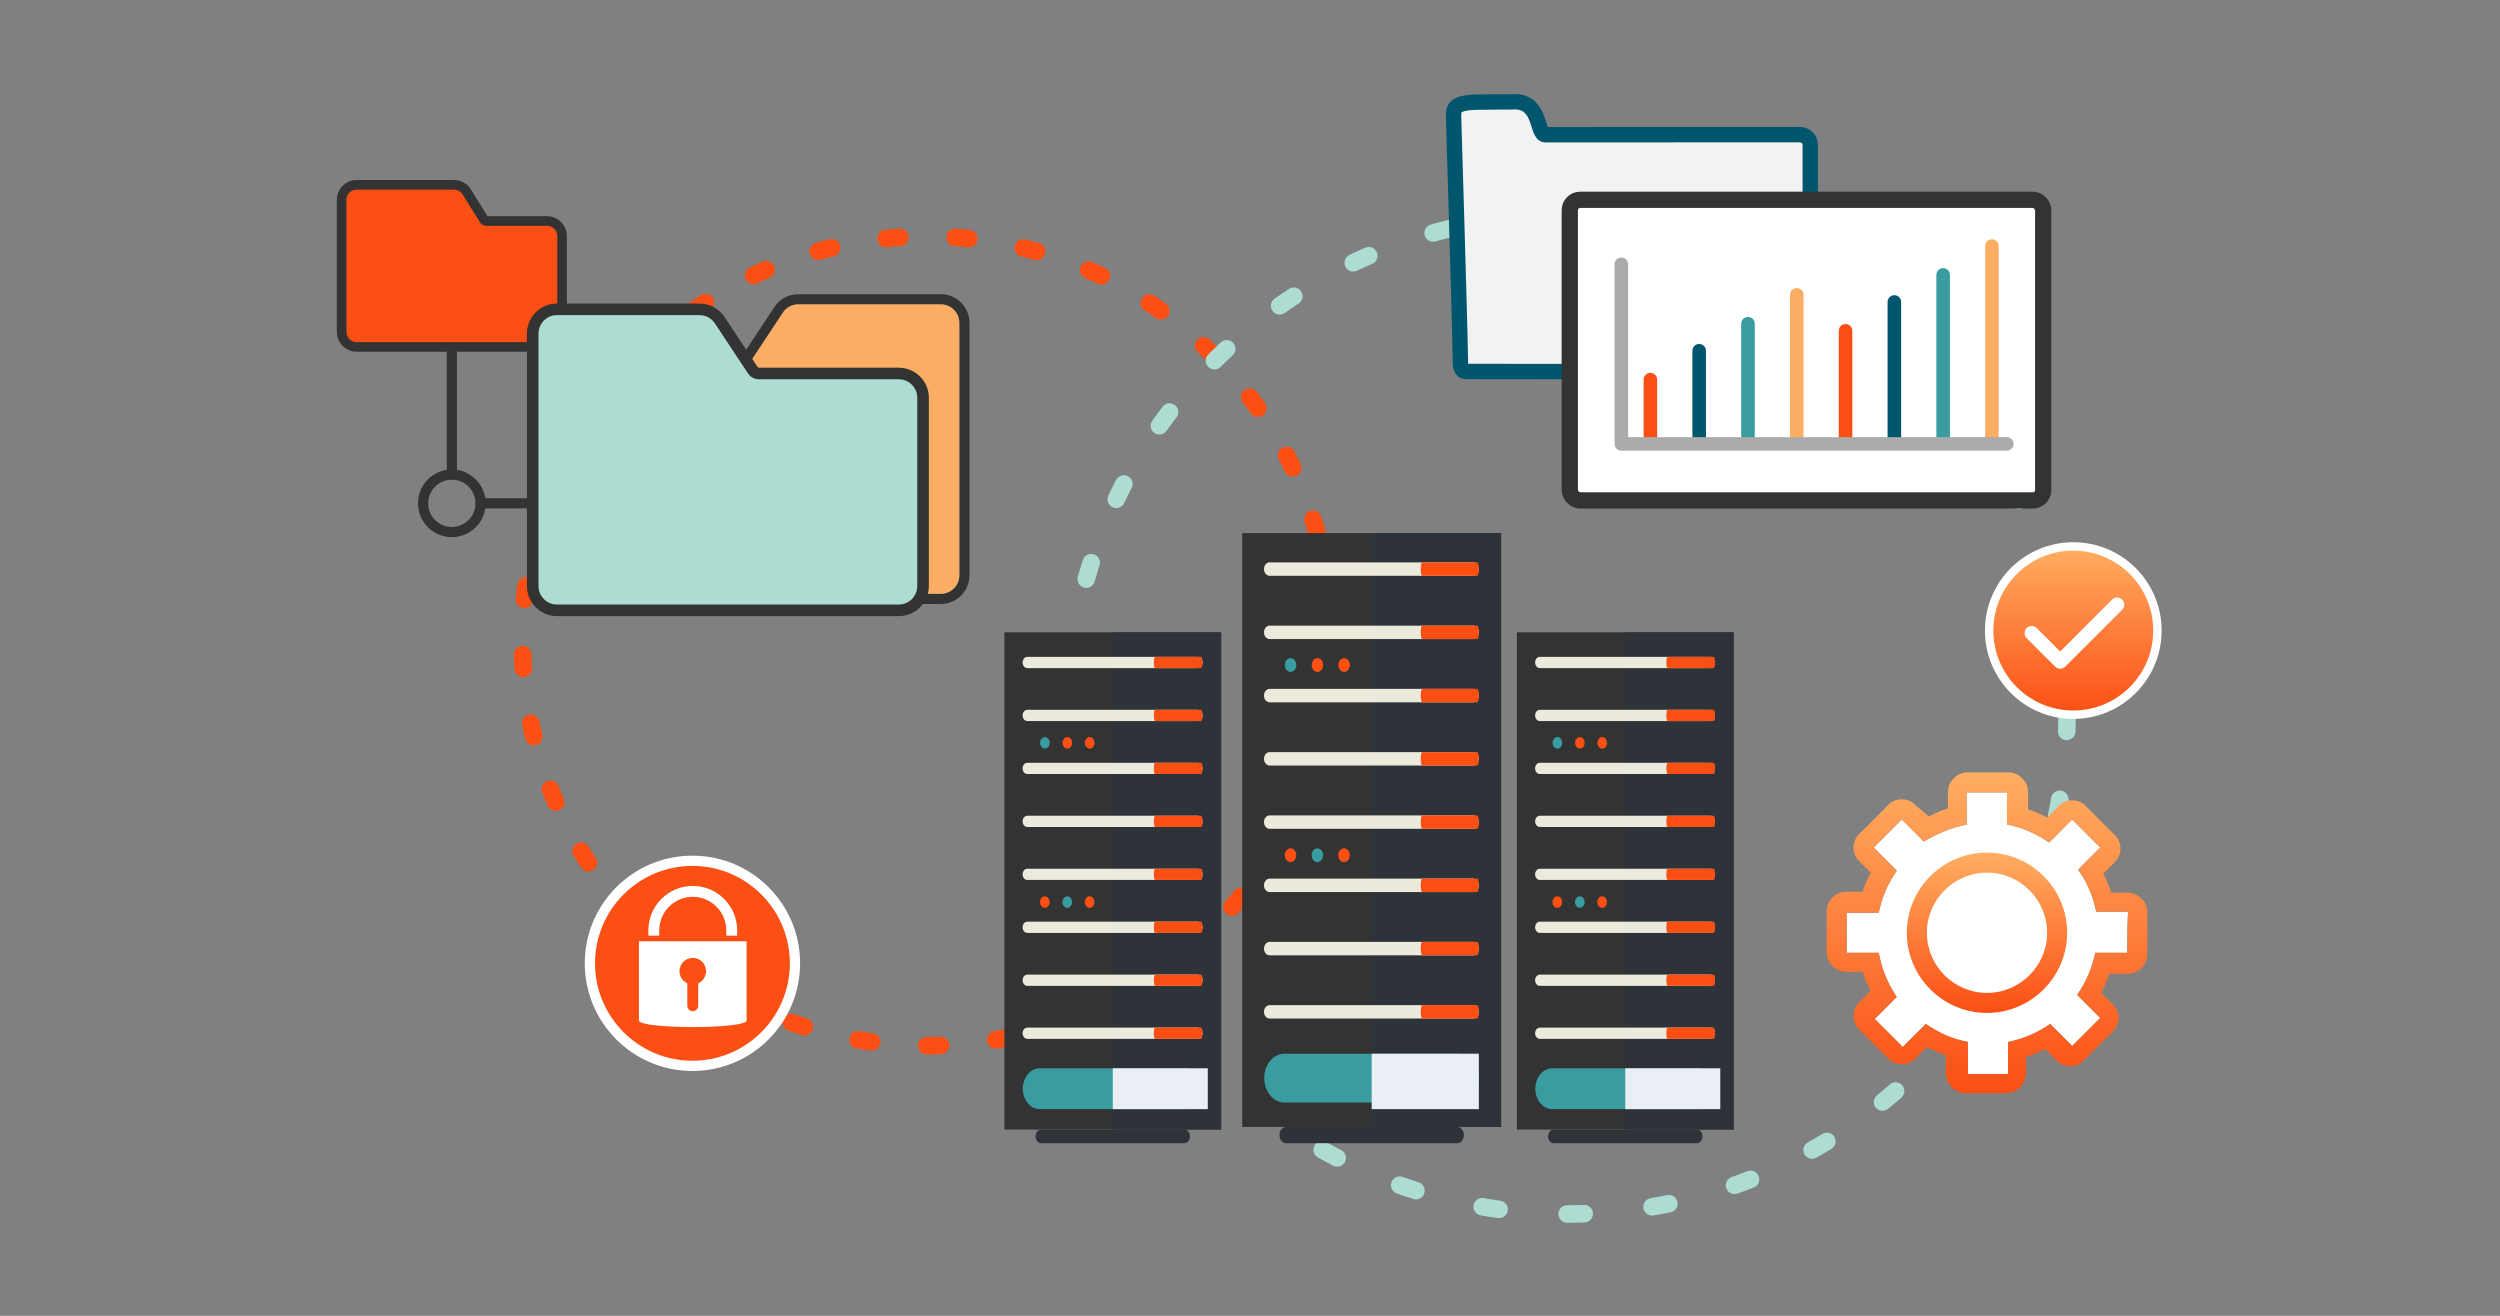 <?xml version="1.0" encoding="UTF-8"?><svg xmlns="http://www.w3.org/2000/svg" xmlns:xlink="http://www.w3.org/1999/xlink" viewBox="0 0 570 300"><rect x="0" y="0" width="570" height="300" fill="#808080" stroke="none"/><defs><style>.cls-1{stroke:#acdcd2;stroke-dasharray:0 0 3.892 15.566;}.cls-1,.cls-2,.cls-3,.cls-4,.cls-5,.cls-6,.cls-7,.cls-8,.cls-9{fill:none;}.cls-1,.cls-2,.cls-4,.cls-5,.cls-6,.cls-7,.cls-8,.cls-9,.cls-10,.cls-11,.cls-12{stroke-linecap:round;stroke-linejoin:round;}.cls-1,.cls-6{stroke-width:4px;}.cls-13{fill:#231f20;opacity:.1;}.cls-2,.cls-4,.cls-5,.cls-7,.cls-8{stroke-width:3.09px;}.cls-2,.cls-14{stroke:#01566d;}.cls-3{isolation:isolate;}.cls-4,.cls-6{stroke:#fb4f14;}.cls-5{stroke:#faad63;}.cls-6{stroke-dasharray:0 0 3.151 12.606;}.cls-15,.cls-16,.cls-11{fill:#fb4f14;}.cls-17{fill:#faad63;}.cls-18,.cls-12{fill:#fff;}.cls-19{fill:#eceadc;}.cls-20,.cls-21{fill:#333;}.cls-22{fill:#acdcd2;}.cls-23{fill:#ababab;}.cls-24{fill:#389ca1;}.cls-25{fill:#2e333a;}.cls-21{stroke-width:2.639px;}.cls-21,.cls-14,.cls-16{stroke-miterlimit:10;}.cls-21,.cls-16,.cls-12{stroke:#333;}.cls-7{stroke:#ababab;}.cls-8{stroke:#389ca1;}.cls-26{fill:#e9eff4;mix-blend-mode:multiply;}.cls-9{stroke-width:3.247px;}.cls-9,.cls-10,.cls-11{stroke:#fff;}.cls-27{fill:url(#New_Gradient_Swatch_1);}.cls-14{fill:#f1f2f2;stroke-width:3.505px;}.cls-10{fill:url(#New_Gradient_Swatch_1-3);stroke-width:1.917px;}.cls-16{stroke-width:1.759px;}.cls-11{stroke-width:2.337px;}.cls-12{stroke-width:3.708px;}.cls-28{fill:url(#New_Gradient_Swatch_1-2);}</style><linearGradient id="New_Gradient_Swatch_1" x1="453.032" y1="194.386" x2="453.032" y2="230.95" gradientUnits="userSpaceOnUse"><stop offset="0" stop-color="#ffae62"/><stop offset="1" stop-color="#fb4f14"/></linearGradient><linearGradient id="New_Gradient_Swatch_1-2" x1="453.041" y1="176.104" x2="453.041" y2="249.232" xlink:href="#New_Gradient_Swatch_1"/><linearGradient id="New_Gradient_Swatch_1-3" x1="472.709" y1="124.59" x2="472.709" y2="162.951" xlink:href="#New_Gradient_Swatch_1"/></defs><g class="cls-3"><g id="Icons"><path class="cls-6" d="m303.609,146.167c0,50.952-41.302,92.255-92.253,92.255s-92.252-41.304-92.252-92.255,41.302-92.254,92.252-92.254,92.253,41.303,92.253,92.254Z"/><path class="cls-1" d="m471.277,162.876c0,62.917-51.002,113.921-113.918,113.921s-113.917-51.004-113.917-113.921,51.002-113.919,113.917-113.919,113.918,51.003,113.918,113.919Z"/><rect class="cls-20" x="345.852" y="144.172" width="49.426" height="113.37"/><rect class="cls-25" x="370.563" y="144.172" width="24.715" height="113.37"/><path class="cls-19" d="m351.071,149.765h38.888c.589,0,1.063.574,1.063,1.282,0,.706-.474,1.281-1.063,1.281h-38.888c-.589,0-1.065-.575-1.065-1.281,0-.708.476-1.282,1.065-1.282Z"/><path class="cls-19" d="m351.071,161.84h38.888c.589,0,1.063.572,1.063,1.282,0,.707-.474,1.282-1.063,1.282h-38.888c-.589,0-1.065-.575-1.065-1.282,0-.71.476-1.282,1.065-1.282Z"/><path class="cls-19" d="m351.071,173.913h38.888c.589,0,1.063.576,1.063,1.284,0,.707-.474,1.28-1.063,1.28h-38.888c-.589,0-1.065-.573-1.065-1.28,0-.707.476-1.284,1.065-1.284Z"/><path class="cls-19" d="m351.071,185.991h38.888c.589,0,1.063.572,1.063,1.281,0,.707-.474,1.282-1.063,1.282h-38.888c-.589,0-1.065-.575-1.065-1.282s.476-1.281,1.065-1.281Z"/><path class="cls-19" d="m351.071,198.067h38.888c.589,0,1.063.572,1.063,1.28,0,.707-.474,1.283-1.063,1.283h-38.888c-.589,0-1.065-.576-1.065-1.283,0-.708.476-1.28,1.065-1.28Z"/><path class="cls-19" d="m351.071,210.14h38.888c.589,0,1.063.575,1.063,1.283,0,.705-.474,1.279-1.063,1.279h-38.888c-.589,0-1.065-.574-1.065-1.279,0-.708.476-1.283,1.065-1.283Z"/><path class="cls-19" d="m351.071,222.216h38.888c.589,0,1.063.573,1.063,1.283,0,.706-.474,1.28-1.063,1.28h-38.888c-.589,0-1.065-.574-1.065-1.28s.476-1.283,1.065-1.283Z"/><path class="cls-19" d="m351.071,234.292h38.888c.589,0,1.063.573,1.063,1.281,0,.708-.474,1.283-1.063,1.283h-38.888c-.589,0-1.065-.575-1.065-1.283,0-.708.476-1.281,1.065-1.281Z"/><path class="cls-15" d="m380.214,149.765h10.517c.162,0,.291.574.291,1.282,0,.706-.129,1.281-.291,1.281h-10.517c-.158,0-.287-.575-.287-1.281,0-.708.129-1.282.287-1.282Z"/><path class="cls-15" d="m380.214,161.84h10.517c.162,0,.291.572.291,1.282,0,.707-.129,1.282-.291,1.282h-10.517c-.158,0-.287-.575-.287-1.282,0-.71.129-1.282.287-1.282Z"/><path class="cls-15" d="m380.214,173.913h10.517c.162,0,.291.576.291,1.284,0,.707-.129,1.28-.291,1.28h-10.517c-.158,0-.287-.573-.287-1.28,0-.707.129-1.284.287-1.284Z"/><path class="cls-15" d="m380.214,185.991h10.517c.162,0,.291.572.291,1.281,0,.707-.129,1.282-.291,1.282h-10.517c-.158,0-.287-.575-.287-1.282,0-.709.129-1.281.287-1.281Z"/><path class="cls-15" d="m380.214,198.067h10.517c.162,0,.291.572.291,1.28,0,.707-.129,1.283-.291,1.283h-10.517c-.158,0-.287-.576-.287-1.283,0-.708.129-1.28.287-1.28Z"/><path class="cls-15" d="m380.214,210.14h10.517c.162,0,.291.575.291,1.283,0,.705-.129,1.279-.291,1.279h-10.517c-.158,0-.287-.574-.287-1.279,0-.708.129-1.283.287-1.283Z"/><path class="cls-15" d="m380.214,222.216h10.517c.162,0,.291.573.291,1.283,0,.706-.129,1.28-.291,1.28h-10.517c-.158,0-.287-.574-.287-1.28,0-.71.129-1.283.287-1.283Z"/><path class="cls-15" d="m380.214,234.292h10.517c.162,0,.291.573.291,1.281,0,.708-.129,1.283-.291,1.283h-10.517c-.158,0-.287-.575-.287-1.283,0-.708.129-1.281.287-1.281Z"/><path class="cls-24" d="m353.927,243.567h33.273c2.138,0,3.87,2.084,3.87,4.659,0,2.571-1.732,4.657-3.87,4.657h-33.273c-2.14,0-3.872-2.086-3.872-4.657,0-2.574,1.732-4.659,3.872-4.659Z"/><path class="cls-15" d="m365.29,204.351c.605,0,1.098.593,1.098,1.322,0,.729-.493,1.32-1.098,1.32-.609,0-1.094-.591-1.094-1.32,0-.729.486-1.322,1.094-1.322Z"/><path class="cls-24" d="m360.197,204.351c.607,0,1.097.593,1.097,1.322,0,.729-.49,1.32-1.097,1.32-.609,0-1.098-.591-1.098-1.32,0-.729.49-1.322,1.098-1.322Z"/><path class="cls-15" d="m355.068,204.351c.607,0,1.098.593,1.098,1.322s-.492,1.32-1.098,1.32c-.603,0-1.097-.591-1.097-1.32,0-.729.494-1.322,1.097-1.322Z"/><path class="cls-15" d="m365.308,168.039c.605,0,1.097.595,1.097,1.323,0,.729-.492,1.321-1.097,1.321-.611,0-1.098-.592-1.098-1.321s.488-1.323,1.098-1.323Z"/><path class="cls-15" d="m360.214,168.039c.605,0,1.095.595,1.095,1.323,0,.729-.49,1.321-1.095,1.321s-1.1-.592-1.1-1.321c0-.728.496-1.323,1.1-1.323Z"/><path class="cls-24" d="m355.087,168.039c.605,0,1.095.595,1.095,1.323,0,.729-.49,1.321-1.095,1.321s-1.1-.592-1.1-1.321c0-.728.496-1.323,1.1-1.323Z"/><path class="cls-25" d="m354.245,257.542h32.637c.71,0,1.288.696,1.288,1.556,0,.856-.578,1.552-1.288,1.552h-32.637c-.706,0-1.288-.696-1.288-1.552s.581-1.556,1.288-1.556Z"/><rect class="cls-26" x="370.563" y="243.567" width="21.662" height="9.316"/><rect class="cls-20" x="229.002" y="144.172" width="49.422" height="113.37"/><rect class="cls-25" x="253.707" y="144.172" width="24.717" height="113.37"/><path class="cls-19" d="m234.219,149.765h38.886c.589,0,1.063.574,1.063,1.282s-.474,1.281-1.063,1.281h-38.886c-.589,0-1.065-.575-1.065-1.281,0-.708.476-1.282,1.065-1.282Z"/><path class="cls-19" d="m234.219,161.84h38.886c.589,0,1.063.572,1.063,1.282,0,.707-.474,1.282-1.063,1.282h-38.886c-.589,0-1.065-.575-1.065-1.282,0-.71.476-1.282,1.065-1.282Z"/><path class="cls-19" d="m234.219,173.913h38.886c.589,0,1.063.576,1.063,1.284,0,.707-.474,1.28-1.063,1.28h-38.886c-.589,0-1.065-.573-1.065-1.28s.476-1.284,1.065-1.284Z"/><path class="cls-19" d="m234.219,185.991h38.886c.589,0,1.063.572,1.063,1.281s-.474,1.282-1.063,1.282h-38.886c-.589,0-1.065-.575-1.065-1.282,0-.709.476-1.281,1.065-1.281Z"/><path class="cls-19" d="m234.219,198.067h38.886c.589,0,1.063.572,1.063,1.28,0,.707-.474,1.283-1.063,1.283h-38.886c-.589,0-1.065-.576-1.065-1.283,0-.708.476-1.28,1.065-1.28Z"/><path class="cls-19" d="m234.219,210.14h38.886c.589,0,1.063.575,1.063,1.283,0,.705-.474,1.279-1.063,1.279h-38.886c-.589,0-1.065-.574-1.065-1.279,0-.708.476-1.283,1.065-1.283Z"/><path class="cls-19" d="m234.219,222.216h38.886c.589,0,1.063.573,1.063,1.283,0,.706-.474,1.28-1.063,1.28h-38.886c-.589,0-1.065-.574-1.065-1.28,0-.71.476-1.283,1.065-1.283Z"/><path class="cls-19" d="m234.219,234.292h38.886c.589,0,1.063.573,1.063,1.281,0,.708-.474,1.283-1.063,1.283h-38.886c-.589,0-1.065-.575-1.065-1.283,0-.708.476-1.281,1.065-1.281Z"/><path class="cls-15" d="m263.366,149.765h10.515c.162,0,.287.574.287,1.282s-.125,1.281-.287,1.281h-10.515c-.164,0-.293-.575-.293-1.281s.129-1.282.293-1.282Z"/><path class="cls-15" d="m263.366,161.84h10.515c.162,0,.287.572.287,1.282,0,.707-.125,1.282-.287,1.282h-10.515c-.164,0-.293-.575-.293-1.282,0-.71.129-1.282.293-1.282Z"/><path class="cls-15" d="m263.366,173.913h10.515c.162,0,.287.576.287,1.284,0,.707-.125,1.28-.287,1.28h-10.515c-.164,0-.293-.573-.293-1.28,0-.707.129-1.284.293-1.284Z"/><path class="cls-15" d="m263.366,185.991h10.515c.162,0,.287.572.287,1.281s-.125,1.282-.287,1.282h-10.515c-.164,0-.293-.575-.293-1.282,0-.709.129-1.281.293-1.281Z"/><path class="cls-15" d="m263.366,198.067h10.515c.162,0,.287.572.287,1.28,0,.707-.125,1.283-.287,1.283h-10.515c-.164,0-.293-.576-.293-1.283s.129-1.28.293-1.28Z"/><path class="cls-15" d="m263.366,210.14h10.515c.162,0,.287.575.287,1.283,0,.705-.125,1.279-.287,1.279h-10.515c-.164,0-.293-.574-.293-1.279,0-.708.129-1.283.293-1.283Z"/><path class="cls-15" d="m263.366,222.216h10.515c.162,0,.287.573.287,1.283,0,.706-.125,1.28-.287,1.28h-10.515c-.164,0-.293-.574-.293-1.28,0-.71.129-1.283.293-1.283Z"/><path class="cls-15" d="m263.366,234.292h10.515c.162,0,.287.573.287,1.281,0,.708-.125,1.283-.287,1.283h-10.515c-.164,0-.293-.575-.293-1.283,0-.708.129-1.281.293-1.281Z"/><path class="cls-24" d="m237.074,243.567h33.273c2.138,0,3.87,2.084,3.87,4.659,0,2.571-1.732,4.657-3.87,4.657h-33.273c-2.14,0-3.874-2.086-3.874-4.657,0-2.574,1.734-4.659,3.874-4.659Z"/><path class="cls-15" d="m248.438,204.351c.605,0,1.097.593,1.097,1.322,0,.729-.492,1.32-1.097,1.32s-1.098-.591-1.098-1.32c0-.729.494-1.322,1.098-1.322Z"/><path class="cls-24" d="m243.344,204.351c.605,0,1.096.593,1.096,1.322,0,.729-.491,1.32-1.096,1.32-.607,0-1.096-.591-1.096-1.32,0-.729.49-1.322,1.096-1.322Z"/><path class="cls-15" d="m238.216,204.351c.605,0,1.097.593,1.097,1.322,0,.729-.492,1.32-1.097,1.32s-1.094-.591-1.094-1.32c0-.729.49-1.322,1.094-1.322Z"/><path class="cls-15" d="m248.454,168.039c.607,0,1.098.595,1.098,1.323,0,.729-.492,1.321-1.098,1.321-.605,0-1.098-.592-1.098-1.321s.494-1.323,1.098-1.323Z"/><path class="cls-15" d="m243.358,168.039c.605,0,1.098.595,1.098,1.323,0,.729-.494,1.321-1.098,1.321-.607,0-1.095-.592-1.095-1.321,0-.728.488-1.323,1.095-1.323Z"/><path class="cls-24" d="m238.237,168.039c.599,0,1.093.595,1.093,1.323,0,.729-.494,1.321-1.093,1.321-.613,0-1.1-.592-1.1-1.321,0-.728.488-1.323,1.1-1.323Z"/><path class="cls-25" d="m237.394,257.542h32.633c.714,0,1.29.696,1.29,1.556s-.575,1.552-1.29,1.552h-32.633c-.712,0-1.284-.696-1.284-1.552,0-.86.572-1.556,1.284-1.556Z"/><rect class="cls-26" x="253.715" y="243.567" width="21.66" height="9.316"/><rect class="cls-20" x="283.227" y="121.546" width="59.028" height="135.394"/><rect class="cls-25" x="312.743" y="121.546" width="29.512" height="135.394"/><path class="cls-19" d="m289.46,128.223h46.439c.704,0,1.274.684,1.274,1.528,0,.846-.57,1.532-1.274,1.532h-46.439c-.704,0-1.272-.687-1.272-1.532s.568-1.528,1.272-1.528Z"/><path class="cls-19" d="m289.46,142.646h46.439c.704,0,1.274.683,1.274,1.527s-.57,1.531-1.274,1.531h-46.439c-.704,0-1.272-.685-1.272-1.531s.568-1.527,1.272-1.527Z"/><path class="cls-19" d="m289.46,157.065h46.439c.704,0,1.274.685,1.274,1.529s-.57,1.531-1.274,1.531h-46.439c-.704,0-1.272-.686-1.272-1.531,0-.845.568-1.529,1.272-1.529Z"/><path class="cls-19" d="m289.46,171.485h46.439c.704,0,1.274.688,1.274,1.53s-.57,1.531-1.274,1.531h-46.439c-.704,0-1.272-.686-1.272-1.531s.568-1.53,1.272-1.53Z"/><path class="cls-19" d="m289.46,185.907h46.439c.704,0,1.274.687,1.274,1.53,0,.846-.57,1.529-1.274,1.529h-46.439c-.704,0-1.272-.684-1.272-1.529s.568-1.53,1.272-1.53Z"/><path class="cls-19" d="m289.46,200.328h46.439c.704,0,1.274.684,1.274,1.532s-.57,1.529-1.274,1.529h-46.439c-.704,0-1.272-.687-1.272-1.529s.568-1.532,1.272-1.532Z"/><path class="cls-19" d="m289.46,214.749h46.439c.704,0,1.274.684,1.274,1.531s-.57,1.53-1.274,1.53h-46.439c-.704,0-1.272-.685-1.272-1.53,0-.847.568-1.531,1.272-1.531Z"/><path class="cls-19" d="m289.46,229.172h46.439c.704,0,1.274.682,1.274,1.527,0,.848-.57,1.531-1.274,1.531h-46.439c-.704,0-1.272-.684-1.272-1.531s.568-1.527,1.272-1.527Z"/><path class="cls-15" d="m324.269,128.223h12.561c.189,0,.343.684.343,1.528,0,.846-.154,1.532-.343,1.532h-12.561c-.191,0-.343-.687-.343-1.532s.152-1.528.343-1.528Z"/><path class="cls-15" d="m324.269,142.646h12.561c.189,0,.343.683.343,1.527s-.154,1.531-.343,1.531h-12.561c-.191,0-.343-.685-.343-1.531,0-.844.152-1.527.343-1.527Z"/><path class="cls-15" d="m324.269,157.065h12.561c.189,0,.343.685.343,1.529s-.154,1.531-.343,1.531h-12.561c-.191,0-.343-.686-.343-1.531s.152-1.529.343-1.529Z"/><path class="cls-15" d="m324.269,171.485h12.561c.189,0,.343.688.343,1.53s-.154,1.531-.343,1.531h-12.561c-.191,0-.343-.686-.343-1.531s.152-1.53.343-1.53Z"/><path class="cls-15" d="m324.269,185.907h12.561c.189,0,.343.687.343,1.53,0,.846-.154,1.529-.343,1.529h-12.561c-.191,0-.343-.684-.343-1.529s.152-1.53.343-1.53Z"/><path class="cls-15" d="m324.269,200.328h12.561c.189,0,.343.684.343,1.532s-.154,1.529-.343,1.529h-12.561c-.191,0-.343-.687-.343-1.529,0-.849.152-1.532.343-1.532Z"/><path class="cls-15" d="m324.269,214.749h12.561c.189,0,.343.684.343,1.531s-.154,1.53-.343,1.53h-12.561c-.191,0-.343-.685-.343-1.53s.152-1.531.343-1.531Z"/><path class="cls-15" d="m324.269,229.172h12.561c.189,0,.343.682.343,1.527,0,.848-.154,1.531-.343,1.531h-12.561c-.191,0-.343-.684-.343-1.531s.152-1.527.343-1.527Z"/><path class="cls-24" d="m292.872,240.246h39.74c2.554,0,4.622,2.49,4.622,5.564,0,3.074-2.068,5.563-4.622,5.563h-39.74c-2.552,0-4.622-2.488-4.622-5.563s2.07-5.564,4.622-5.564Z"/><path class="cls-15" d="m306.442,193.414c.722,0,1.307.706,1.307,1.578s-.585,1.576-1.307,1.576c-.726,0-1.311-.706-1.311-1.576s.585-1.578,1.311-1.578Z"/><path class="cls-24" d="m300.359,193.414c.722,0,1.309.706,1.309,1.578s-.587,1.576-1.309,1.576c-.724,0-1.311-.706-1.311-1.576s.587-1.578,1.311-1.578Z"/><path class="cls-15" d="m294.238,193.414c.718,0,1.305.706,1.305,1.578s-.587,1.576-1.305,1.576c-.724,0-1.309-.706-1.309-1.576,0-.872.585-1.578,1.309-1.578Z"/><path class="cls-15" d="m306.461,150.05c.726,0,1.313.704,1.313,1.574s-.587,1.58-1.313,1.58c-.72,0-1.309-.706-1.309-1.58s.589-1.574,1.309-1.574Z"/><path class="cls-15" d="m300.377,150.05c.724,0,1.311.704,1.311,1.574s-.587,1.58-1.311,1.58c-.722,0-1.307-.706-1.307-1.58s.585-1.574,1.307-1.574Z"/><path class="cls-24" d="m294.253,150.05c.726,0,1.313.704,1.313,1.574s-.587,1.58-1.313,1.58c-.722,0-1.307-.706-1.307-1.58s.585-1.574,1.307-1.574Z"/><path class="cls-25" d="m293.256,256.94h38.972c.85,0,1.541.831,1.541,1.854,0,1.025-.691,1.856-1.541,1.856h-38.972c-.851,0-1.539-.831-1.539-1.856,0-1.023.689-1.854,1.539-1.854Z"/><rect class="cls-26" x="312.743" y="240.246" width="24.43" height="12.636"/><path class="cls-14" d="m412.739,33.039c0-1.291-1.046-2.337-2.337-2.337h-24.928v.004c-11.139.005-33.135.016-33.135.016-2.008,0-.884-7.393-6.824-7.52-2.173.09-5.295-.005-7.468.085-6.619-.085-6.634,1.337-6.634,3.331,0,1.017,1.432,46.228,1.563,56.178.027,1.901,1.093,1.901,1.093,1.901l76.33.09c1.292.002,2.34-1.045,2.34-2.337v-49.411Z"/><g id="Chart"><rect class="cls-12" x="357.912" y="45.56" width="107.941" height="68.535" rx="2.348" ry="2.348"/><rect class="cls-18" x="366.325" y="52.83" width="91.115" height="53.995"/><rect class="cls-23" x="368.476" y="60.199" width="1.76" height="40.691"/><rect class="cls-23" x="368.476" y="100.238" width="86.493" height="1.859"/><rect class="cls-13" x="368.476" y="100.238" width="86.493" height=".929"/></g><line class="cls-4" x1="376.287" y1="86.55" x2="376.287" y2="100.115"/><line class="cls-2" x1="387.412" y1="79.973" x2="387.412" y2="100.115"/><line class="cls-8" x1="398.537" y1="73.807" x2="398.537" y2="100.115"/><line class="cls-5" x1="409.662" y1="67.23" x2="409.662" y2="100.115"/><line class="cls-4" x1="420.787" y1="75.425" x2="420.787" y2="100.115"/><line class="cls-2" x1="431.912" y1="68.848" x2="431.912" y2="100.115"/><line class="cls-8" x1="443.037" y1="62.682" x2="443.037" y2="100.115"/><line class="cls-5" x1="454.162" y1="56.105" x2="454.162" y2="100.115"/><polyline class="cls-7" points="369.662 60.252 369.662 101.21 457.545 101.21"/><path class="cls-20" d="m214.507,137.705h-5.083c-.641,0-1.16-.519-1.16-1.16s.519-1.16,1.16-1.16h5.083c2.325,0,4.215-1.891,4.215-4.215v-57.559c0-2.324-1.89-4.214-4.215-4.214h-32.495c-1.464,0-2.792.728-3.551,1.947l-7.48,11.317c-.353.533-1.074.68-1.607.327-.535-.354-.682-1.073-.329-1.608l7.462-11.29c1.169-1.877,3.232-3.014,5.504-3.014h32.495c3.603,0,6.535,2.931,6.535,6.534v57.559c0,3.603-2.932,6.535-6.535,6.535Z"/><path class="cls-21" d="m120.374,78.883h-39.06c-1.768,0-3.204-1.438-3.204-3.204v-30.118c0-1.767,1.437-3.204,3.204-3.204h22.196c1.099,0,2.142.58,2.719,1.513l3.936,6.325c.161.261.442.417.75.417h13.812c1.768,0,3.204,1.438,3.204,3.204v16.87c0,.641-.519,1.16-1.16,1.16s-1.16-.519-1.16-1.16v-16.87c0-.487-.397-.884-.884-.884h-13.812c-1.113,0-2.13-.564-2.719-1.51l-3.938-6.327c-.159-.258-.447-.417-.748-.417h-22.196c-.487,0-.884.397-.884.884v30.118c0,.487.397.884.884.884h39.06c.641,0,1.16.519,1.16,1.16s-.519,1.16-1.16,1.16Z"/><path class="cls-20" d="m103.021,109.362c-.641,0-1.16-.519-1.16-1.16v-29.778c0-.641.519-1.16,1.16-1.16s1.16.519,1.16,1.16v29.778c0,.641-.519,1.16-1.16,1.16Z"/><path class="cls-20" d="m121.616,115.918h-12.04c-.641,0-1.16-.519-1.16-1.16s.519-1.16,1.16-1.16h12.04c.641,0,1.16.519,1.16,1.16s-.519,1.16-1.16,1.16Z"/><path class="cls-20" d="m103.021,122.472c-4.256,0-7.716-3.461-7.716-7.715s3.46-7.716,7.716-7.716,7.716,3.461,7.716,7.716-3.46,7.715-7.716,7.715Zm0-13.11c-2.975,0-5.396,2.42-5.396,5.396s2.42,5.394,5.396,5.394,5.396-2.42,5.396-5.394-2.42-5.396-5.396-5.396Z"/><path class="cls-20" d="m204.922,140.152h-77.933c-3.603,0-6.533-2.931-6.533-6.534v-57.559c0-3.603,2.93-6.534,6.533-6.534h32.498c2.275,0,4.351,1.152,5.55,3.084l7.392,11.177c.114.182.29.367.58.367h31.913c3.603,0,6.535,2.932,6.535,6.535v42.93c0,3.603-2.932,6.534-6.535,6.534Zm-77.933-68.307c-2.323,0-4.213,1.89-4.213,4.214v57.559c0,2.324,1.89,4.214,4.213,4.214h77.933c2.325,0,4.215-1.89,4.215-4.214v-42.93c0-2.324-1.89-4.215-4.215-4.215h-31.913c-1.027,0-1.974-.536-2.534-1.434l-7.392-11.179c-.791-1.272-2.128-2.016-3.596-2.016h-32.498Z"/><path class="cls-21" d="m198.497,112.951h-21.723c-.641,0-1.16-.519-1.16-1.16s.519-1.16,1.16-1.16h21.723c.641,0,1.16.519,1.16,1.16s-.519,1.16-1.16,1.16Z"/><path class="cls-21" d="m198.497,120.229h-21.723c-.641,0-1.16-.519-1.16-1.16s.519-1.16,1.16-1.16h21.723c.641,0,1.16.519,1.16,1.16s-.519,1.16-1.16,1.16Z"/><path class="cls-21" d="m184.164,127.507h-7.389c-.641,0-1.16-.519-1.16-1.16s.519-1.16,1.16-1.16h7.389c.641,0,1.16.519,1.16,1.16s-.519,1.16-1.16,1.16Z"/><path class="cls-21" d="m166.509,116.753c-2.737,0-4.963-2.225-4.963-4.962s2.225-4.962,4.963-4.962c2.735,0,4.96,2.225,4.96,4.962s-2.225,4.962-4.96,4.962Zm0-7.603c-1.457,0-2.642,1.185-2.642,2.641s1.185,2.641,2.642,2.641c1.455,0,2.64-1.185,2.64-2.641s-1.185-2.641-2.64-2.641Z"/><path class="cls-17" d="m208.264,136.544c0-.641.519-1.16,1.16-1.16h5.083c2.325,0,4.215-1.891,4.215-4.215v-57.559c0-2.324-1.89-4.214-4.215-4.214h-32.495c-1.464,0-2.792.728-3.551,1.947l-7.48,11.317c-.353.533-3.089,28.842-3.621,28.49l40.905,25.395Z"/><path class="cls-16" d="m120.374,78.883h-39.06c-1.77,0-3.204-1.435-3.204-3.204v-30.118c0-1.77,1.435-3.204,3.204-3.204h22.196c1.099,0,2.142.58,2.719,1.513l3.936,6.325c.161.261.442.417.75.417h13.812c1.77,0,3.204,1.435,3.204,3.204v22.415c0,1.454-1.177,2.635-2.631,2.639l-4.926.015Z"/><path class="cls-22" d="m126.989,139.151c-3.051,0-5.532-2.482-5.532-5.533v-57.56c0-3.051,2.481-5.533,5.532-5.533h32.498c1.926,0,3.689.986,4.717,2.639l7.371,11.148c.337.538.865.843,1.434.843h31.913c3.052,0,5.534,2.482,5.534,5.534v42.93c0,3.051-2.482,5.533-5.534,5.533h-77.933Z"/><path class="cls-20" d="m159.487,71.845c1.468,0,2.805.743,3.596,2.016l7.392,11.179c.56.898,1.507,1.434,2.534,1.434h31.913c2.325,0,4.215,1.891,4.215,4.215v42.93c0,2.324-1.89,4.214-4.215,4.214h-77.933c-2.323,0-4.213-1.89-4.213-4.214v-57.559c0-2.324,1.89-4.214,4.213-4.214h32.498m0-2.639h-32.498c-3.778,0-6.852,3.074-6.852,6.853v57.559c0,3.779,3.074,6.853,6.852,6.853h77.933c3.779,0,6.854-3.074,6.854-6.853v-42.93c0-3.779-3.075-6.854-6.854-6.854h-31.913c-.152,0-.249-.119-.294-.191l-.019-.03-.02-.03-7.374-11.152c-1.272-2.021-3.443-3.226-5.815-3.226h0Z"/><path class="cls-18" d="m485.026,217.238h-7.313c-.685,3.428-2.057,6.627-4.113,9.598l5.256,5.256-6.399,6.399-5.027-5.028c-2.971,2.057-6.17,3.428-9.598,4.113v7.313h-9.141v-7.313c-3.428-.685-6.627-2.057-9.598-4.113l-5.256,5.256-6.399-6.399,5.028-5.027c-2.057-2.971-3.428-6.399-4.114-10.055h-7.313v-9.141h7.313c.686-3.428,2.057-6.627,4.114-9.598l-5.256-5.256,6.399-6.399,5.027,5.027c2.971-1.828,6.399-3.199,9.826-3.885v-7.313h9.141v7.313c3.428.685,6.627,2.057,9.598,4.113l5.256-5.256,6.399,6.399-5.027,5.027c2.057,2.971,3.428,6.17,4.113,9.598h7.313c-.229.229-.229,9.37-.229,9.37Z"/><path class="cls-27" d="m453.032,194.386c-10.055,0-18.282,8.227-18.282,18.282s8.227,18.282,18.282,18.282,18.282-8.227,18.282-18.282-8.227-18.282-18.282-18.282Zm0,31.993c-7.541,0-13.711-6.17-13.711-13.711s6.17-13.711,13.711-13.711,13.711,6.17,13.711,13.711-6.17,13.711-13.711,13.711Z"/><path class="cls-28" d="m485.254,203.527h-3.885c-.457-1.6-1.143-2.971-1.828-4.342l2.514-2.514c1.828-1.6,1.828-4.571.229-6.17l-.229-.229-6.399-6.399c-1.6-1.828-4.571-1.828-6.17-.229l-.229.229-2.514,2.514c-1.371-.686-2.742-1.371-4.342-1.828v-3.885c0-2.514-2.057-4.571-4.57-4.571h-9.141c-2.514,0-4.571,2.057-4.571,4.571v3.656c-1.6.457-2.971,1.143-4.342,1.828l-2.971-2.514c-1.6-1.828-4.57-1.828-6.17-.229l-.229.229-6.399,6.399c-1.828,1.6-1.828,4.571-.229,6.17l.229.229,2.514,2.514c-.685,1.371-1.371,2.742-1.828,4.342h-3.656c-2.514,0-4.571,2.057-4.571,4.571v9.141c0,2.514,2.057,4.571,4.571,4.571h3.656c.457,1.6,1.143,2.971,1.828,4.342l-2.514,2.514c-1.828,1.6-1.828,4.571-.229,6.17l.229.229,6.399,6.399c1.6,1.828,4.57,1.828,6.17.229l.229-.229,2.514-2.514c1.371.685,2.742,1.371,4.342,1.828v4.114c0,2.514,2.057,4.57,4.57,4.57h9.141c2.514,0,4.57-2.057,4.57-4.57v-3.656c1.6-.457,2.971-1.143,4.342-1.828l2.514,2.514c1.6,1.828,4.571,1.828,6.17.229l.229-.229,6.399-6.399c1.828-1.6,1.828-4.571.229-6.17l-.229-.229-2.514-2.514c.685-1.371,1.371-2.742,1.828-4.342h4.114c2.514,0,4.57-2.057,4.57-4.571v-9.141c.229-2.514-1.828-4.57-4.342-4.799Zm-.229,13.711h-7.313c-.685,3.428-2.057,6.627-4.113,9.598l5.256,5.256-6.399,6.399-5.027-5.028c-2.971,2.057-6.17,3.428-9.598,4.113v7.313h-9.141v-7.313c-3.428-.685-6.627-2.057-9.598-4.113l-5.256,5.256-6.399-6.399,5.028-5.027c-2.057-2.971-3.428-6.399-4.114-10.055h-7.313v-9.141h7.313c.686-3.428,2.057-6.627,4.114-9.598l-5.256-5.256,6.399-6.399,5.027,5.027c2.971-1.828,6.399-3.199,9.826-3.885v-7.313h9.141v7.313c3.428.685,6.627,2.057,9.598,4.113l5.256-5.256,6.399,6.399-5.027,5.027c2.057,2.971,3.428,6.17,4.113,9.598h7.313c-.229.229-.229,9.37-.229,9.37Z"/><circle class="cls-11" cx="157.875" cy="219.637" r="23.379"/><g id="key"><path class="cls-18" d="m145.678,214.612v18.052c0,2.006,24.546,2.006,24.546,0v-18.052h-24.546Z"/><circle class="cls-15" cx="157.951" cy="221.43" r="3.03"/><path class="cls-15" d="m156.709,222.364h2.484v6.95c0,.685-.557,1.242-1.242,1.242h0c-.685,0-1.242-.557-1.242-1.242v-6.95h0Z"/><path class="cls-18" d="m168.072,213.326h-2.484v-1.215c0-4.212-3.426-7.638-7.637-7.638s-7.638,3.426-7.638,7.638v1.215h-2.484v-1.215c0-5.581,4.541-10.122,10.122-10.122s10.121,4.541,10.121,10.122v1.215Z"/></g><circle class="cls-10" cx="472.709" cy="143.77" r="19.181"/><polyline class="cls-9" points="482.712 137.856 476.22 144.349 469.723 150.843 463.231 144.349"/></g></g></svg>